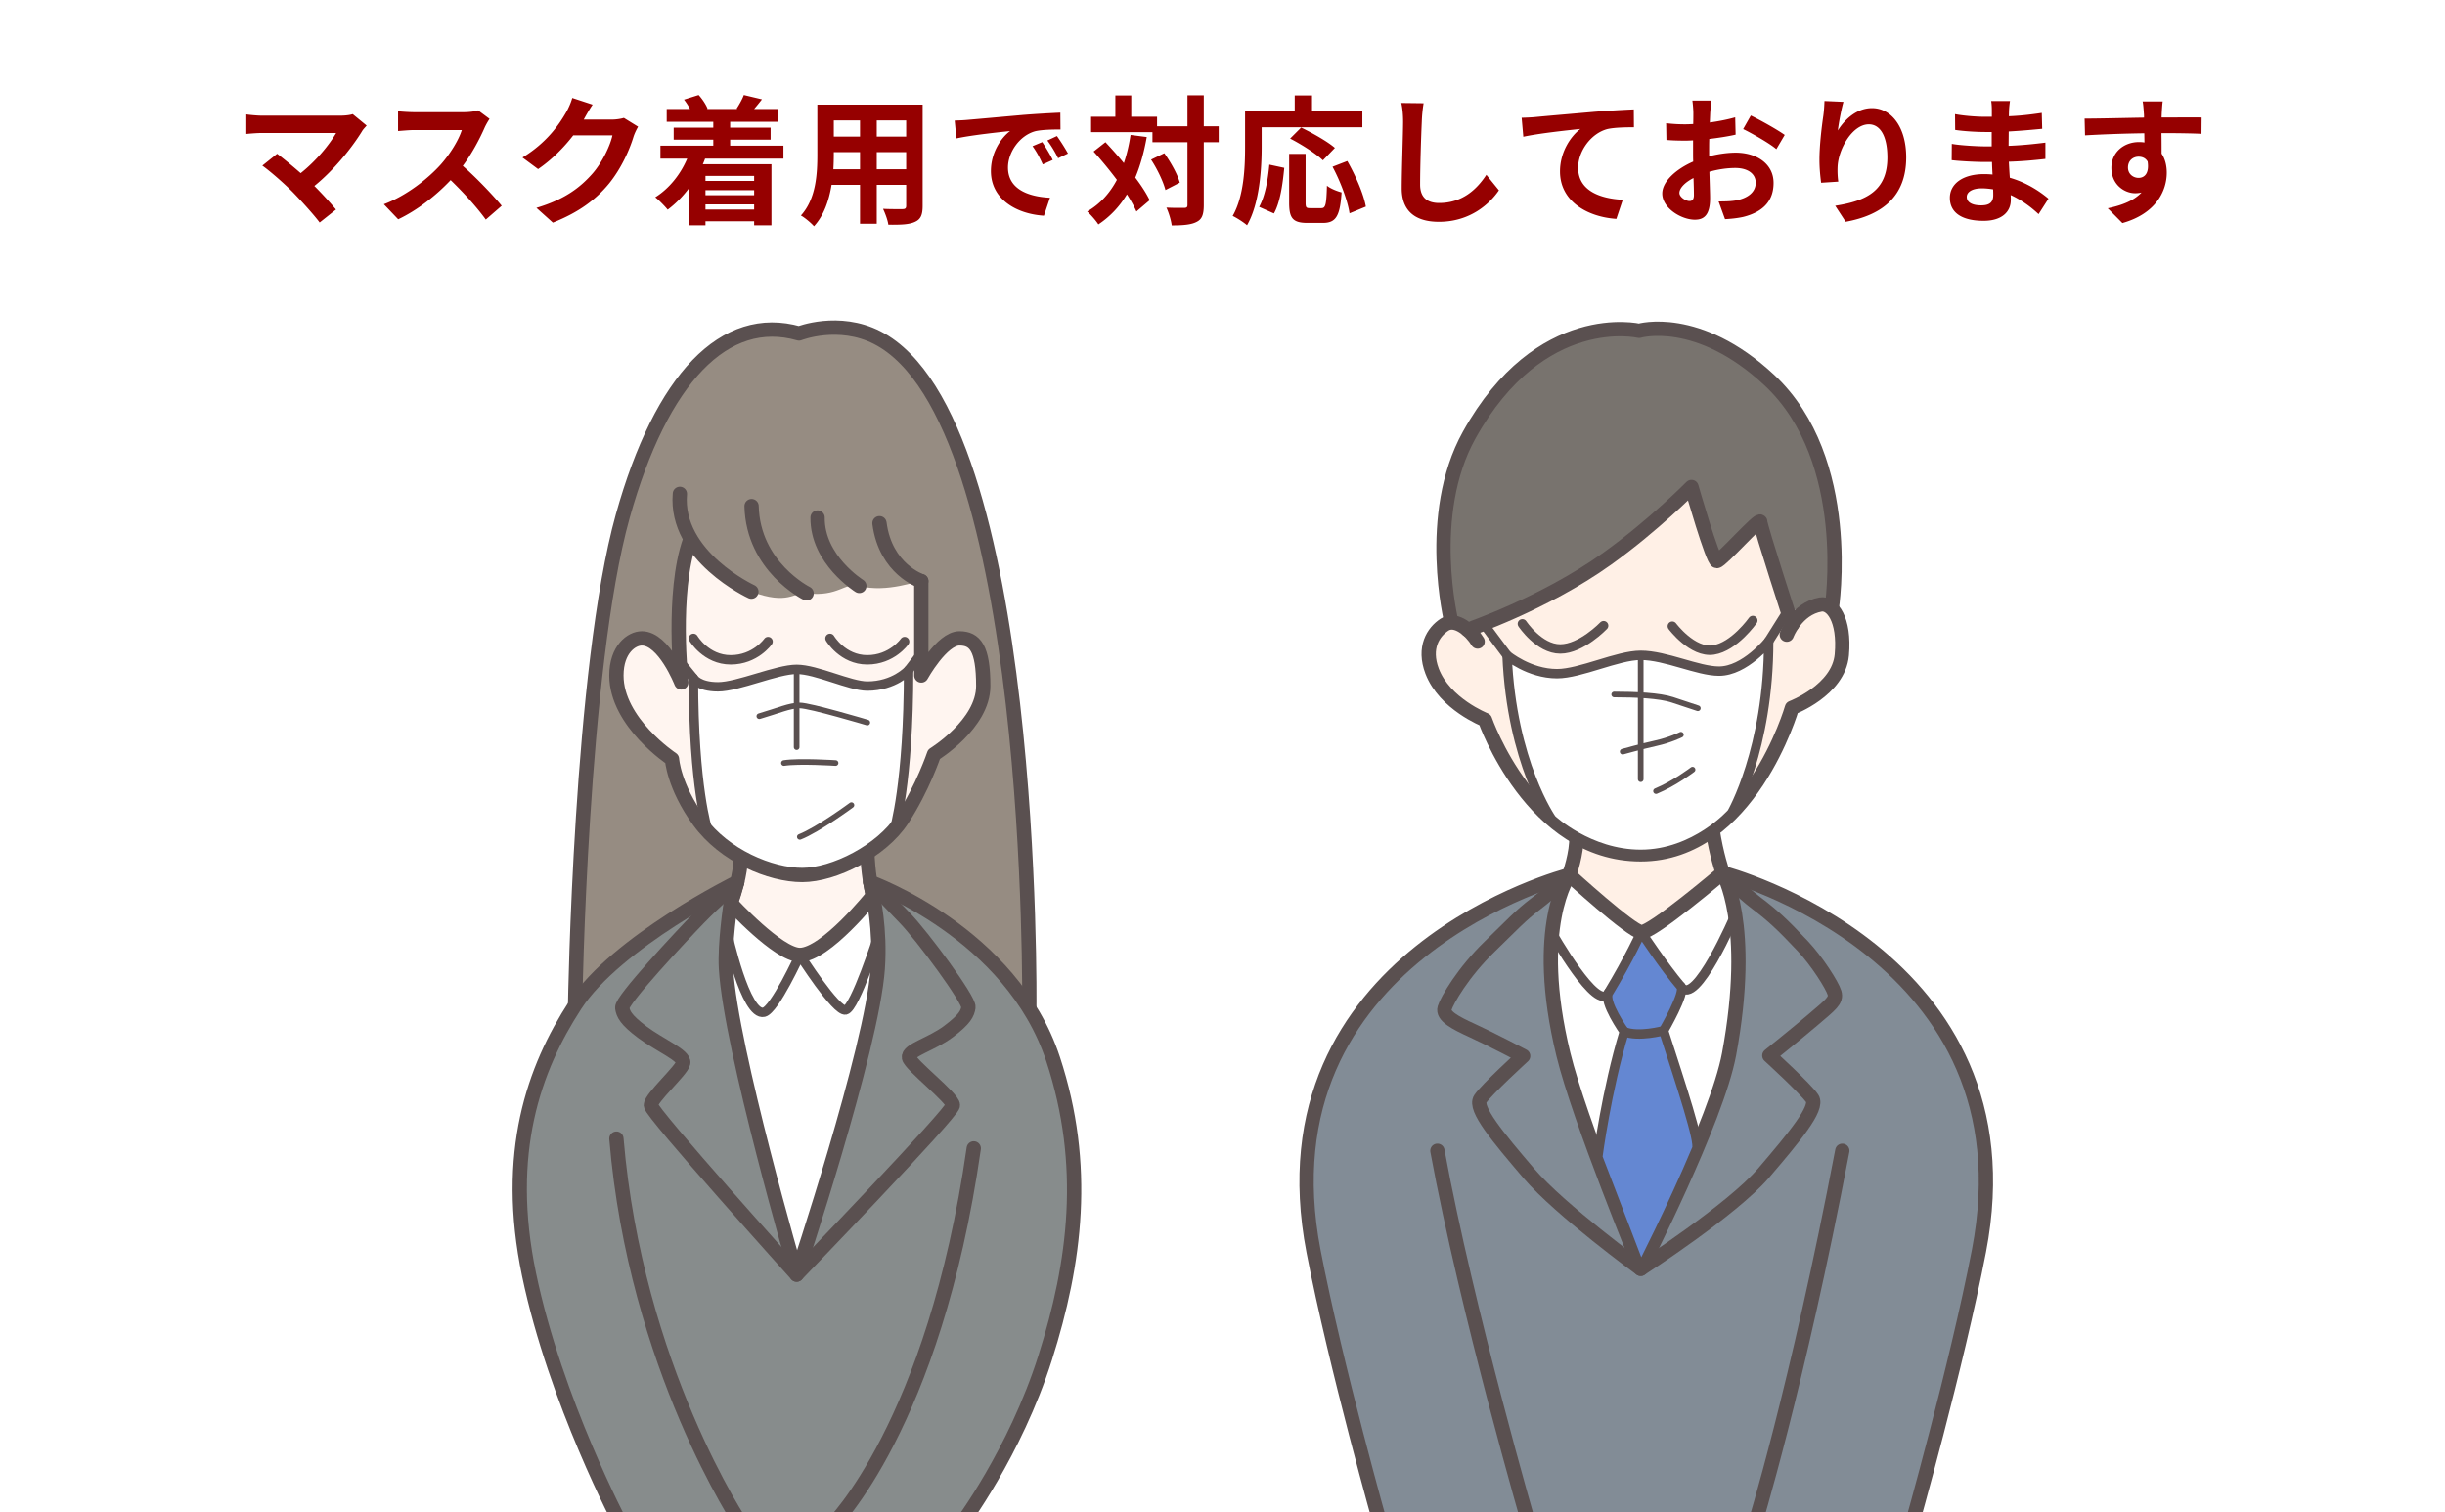 <svg xmlns="http://www.w3.org/2000/svg" xmlns:xlink="http://www.w3.org/1999/xlink" viewBox="0 0 650 402"><style>.st0{clip-path:url(#SVGID_2_);fill:#fff}.st11,.st2,.st6,.st7,.st8{clip-path:url(#SVGID_2_);fill:#fff0e6}.st11,.st6,.st7,.st8{fill:none;stroke:#5a5050;stroke-width:3.8;stroke-linecap:round;stroke-linejoin:round;stroke-miterlimit:10}.st11,.st7,.st8{stroke-width:2.5}.st11,.st8{stroke-width:1.5}.st11{fill:#fff;stroke-width:2.5}.st14{fill:#960000}</style><g id="img-mask-service"><defs><path id="SVGID_5_" d="M0 0h650v402H0z"/></defs><clipPath id="SVGID_2_"><use xlink:href="#SVGID_5_" overflow="visible"/></clipPath><path class="st0" d="M0 0h650v402H0z"/><path d="M385.874 165.495s-7.118-28.573 4.703-49.822c18.88-33.939 45.172-27.722 45.172-27.722s15.62-4.644 34.618 13.087c22.788 21.268 16.584 60.771 16.584 60.771" clip-path="url(#SVGID_2_)" fill="#78736e" stroke="#5a5050" stroke-width="3.8" stroke-linecap="round" stroke-linejoin="round" stroke-miterlimit="10"/><path d="M152.896 267.231s1.392-89.723 12.665-130.028c10.273-36.729 27.16-54.178 46.861-48.549 0 0 10.525-4.163 20.827 1.126 42.217 21.671 40.388 178.227 40.388 178.227" clip-path="url(#SVGID_2_)" fill="#968c82" stroke="#5a5050" stroke-width="3.8" stroke-linecap="round" stroke-linejoin="round" stroke-miterlimit="10"/><path class="st0" d="M191.313 238.718h43.483v112.297h-43.483zM457.983 232.05l-40.81.563s-4.885 5.516-4.885 21.969c0 10.357-2.292 82.729-2.292 82.729h54.671s-2.508-71.109-2.508-80.972c.001-18.404-4.176-24.289-4.176-24.289z"/><path d="M196.979 227.906s-.037 5.13-2.711 12.166c0 0 12.623 13.789 18.364 13.791 6.86.003 19.42-15.761 19.42-15.761-1.337-5.629-1.478-11.439-1.478-11.439" clip-path="url(#SVGID_2_)" fill="#fff5f0" stroke="#5a5050" stroke-width="3.8" stroke-linecap="round" stroke-linejoin="round" stroke-miterlimit="10"/><path d="M183.387 143.746c-5.645 16.576-2.272 37.674-2.272 37.674s-4.578-11.711-10.488-11.711c-2.67 0-6.755 2.85-6.755 9.868 0 12.228 14.776 22.217 14.776 22.217s.422 7.177 7.177 16.465 18.998 14.354 27.441 14.354c8.443 0 21.108-6.333 26.597-14.776 5.488-8.443 8.443-17.309 8.443-17.309s13.087-8.021 13.087-18.153c0-10.132-2.51-12.665-6.333-12.665-4.415 0-10.132 9.868-10.132 9.868v-27.142" clip-path="url(#SVGID_2_)" fill="#fff5f0"/><path d="M180.194 119.677c.281 3.377-1.806 14.968 4.86 25.724 3.537 5.707 9.769 10.063 14.703 11.895 9.88 3.667 11.229.06 14.675.447 8.601.966 10.054-3.013 14.02-1.969 7.355 1.935 15.613-1.478 16.477-1.286 2.533.563 8.473 4.46 7.91-2.294-.563-6.755.774-54.581-39.871-54.581-19.442 0-32.774 22.064-32.774 22.064z" clip-path="url(#SVGID_2_)" fill="#968c82"/><path class="st11" d="M237.752 220.589s3.8-12.266 3.8-42.441c0 0-3.8 4.245-10.976 4.245-4.644 0-13.509-4.449-18.787-4.449s-15.62 4.643-20.897 4.643-6.544-2.281-6.544-2.281c-.004 29.089 3.758 40.284 3.758 40.284s10.024 12.025 24.527 12.025c14.399-.002 25.119-12.026 25.119-12.026z"/><path class="st6" d="M183.387 143.746c-4.871 13.867-2.272 37.674-2.272 37.674s-4.578-11.711-10.488-11.711c-2.67 0-6.755 2.85-6.755 9.868 0 12.486 14.776 22.217 14.776 22.217s.422 7.177 7.177 16.465 18.998 14.354 27.441 14.354c8.443 0 21.108-6.333 26.597-14.776 5.488-8.443 8.443-17.309 8.443-17.309s13.087-8.021 13.087-18.153c0-10.132-2.203-12.665-6.333-12.665-4.674 0-10.132 9.868-10.132 9.868v-25.091"/><path d="M419.053 222.481c.231 4.222-1.88 10.132-1.88 10.132s16.332 14.917 19.138 15.198 21.671-15.761 21.671-15.761-1.689-4.785-2.701-11.455" clip-path="url(#SVGID_2_)" fill="#fff0e6" stroke="#5a5050" stroke-width="3.8" stroke-linecap="round" stroke-linejoin="round" stroke-miterlimit="10"/><path class="st2" d="M392.829 170.554c-1.689-2.814-5.746-6.473-8.783-4.503s-5.691 6.147-3.319 12.384c3.319 8.725 14.072 12.947 14.072 12.947s12.401 35.744 41.381 35.744 40.2-38.951 40.2-38.951 12.422-4.655 13.266-14.092c.844-9.438-2.642-13.897-5.629-13.378-6.473 1.126-9.006 8.016-9.006 8.016"/><path class="st2" d="M390.155 167.415s15.404-5.205 29.411-13.747c16.17-9.861 30.115-24.204 30.115-24.204l6.755 19.701 11.539-10.414 8.447 27.315s-.395 15.304-3.701 18.56c-11.436 11.261-62.643 14.227-78.237 0-3.244-2.958-4.329-17.211-4.329-17.211z"/><path class="st6" d="M392.829 170.554c-1.689-2.814-5.746-6.473-8.783-4.503s-5.691 6.147-3.319 12.384c3.319 8.725 14.072 12.947 14.072 12.947s12.401 35.744 41.381 35.744 40.2-38.951 40.2-38.951 12.422-4.655 13.266-14.092c.844-9.438-2.642-13.897-5.629-13.378-6.473 1.126-9.006 8.016-9.006 8.016"/><g clip-path="url(#SVGID_2_)"><path class="st14" d="M97.479 33.386c-.519.593-1.001 1.076-1.26 1.558-2.67 4.338-7.416 10.271-12.644 14.498 2.113 2.114 4.301 4.524 5.747 6.267l-4.338 3.448c-1.558-2.077-4.672-5.525-7.083-8.009-2.15-2.188-5.933-5.524-8.157-7.119l3.931-3.151c1.483 1.112 3.93 3.115 6.266 5.154 4.19-3.337 7.675-7.638 9.418-10.679H69.745c-1.483 0-3.485.186-4.264.26V30.42c.964.148 3.003.334 4.264.334h20.579c1.409 0 2.67-.148 3.449-.408l3.706 3.04zM130.148 31.606c-.297.408-.964 1.558-1.298 2.299-1.261 2.893-3.337 6.86-5.821 10.197 3.671 3.189 8.157 7.935 10.345 10.604l-4.227 3.671c-2.41-3.337-5.859-7.119-9.344-10.493-3.93 4.153-8.862 8.009-13.941 10.419l-3.819-4.004c5.97-2.262 11.717-6.748 15.203-10.642 2.447-2.781 4.709-6.452 5.524-9.084H110.2c-1.557 0-3.596.223-4.375.26v-5.265c1.001.148 3.263.259 4.375.259h13.052c1.632 0 3.115-.222 3.856-.482l3.04 2.261zM169.639 33.683c-.408.705-.927 1.743-1.224 2.669-1.001 3.3-3.115 8.231-6.452 12.385-3.522 4.301-8.009 7.675-14.98 10.456l-4.375-3.931c7.602-2.262 11.717-5.487 14.943-9.158 2.521-2.892 4.672-7.342 5.265-10.123h-10.419c-2.484 3.226-5.71 6.489-9.344 8.973l-4.153-3.078c6.489-3.967 9.714-8.75 11.568-11.939.556-.927 1.335-2.632 1.668-3.893l5.414 1.78c-.89 1.298-1.817 2.966-2.262 3.782l-.111.186h7.453c1.149 0 2.373-.186 3.226-.445l3.783 2.336zM187.438 42.174a17.688 17.688 0 01-.593 1.483h18.243v16.241h-4.598v-1.076h-12.94v1.076h-4.412v-9.826c-1.669 2.225-3.597 4.153-5.636 5.673-.705-.89-2.336-2.559-3.3-3.3 3.67-2.299 6.674-6.007 8.491-10.271h-7.119v-3.449h14.053v-1.594h-10.531v-3.189h10.531v-1.557h-12.385v-3.411h6.192a15.726 15.726 0 00-1.594-2.484l3.893-1.224c.964 1.038 1.965 2.559 2.373 3.634l-.186.074h8.158l-.26-.074c.705-1.075 1.558-2.596 1.928-3.634l4.82 1.149a67.209 67.209 0 01-2.077 2.559h6.304v3.411h-12.681v1.557h10.753v3.189h-10.753v1.594h14.164v3.449h-20.838zm.111 4.598v1.335h12.94v-1.335h-12.94zm12.941 3.782h-12.94v1.335h12.94v-1.335zm0 5.154v-1.372h-12.94v1.372h12.94zM245.283 54.744c0 2.373-.519 3.56-2.002 4.227-1.52.742-3.782.816-7.119.779-.148-1.187-.853-3.078-1.409-4.227 2.076.111 4.523.074 5.191.074.705 0 .964-.223.964-.89v-5.562h-7.824V59.49h-4.449V49.145h-7.564c-.667 4.042-2.002 8.12-4.672 11.012-.704-.815-2.484-2.336-3.485-2.855 4.042-4.449 4.375-11.049 4.375-16.241V27.825h27.995v26.919zm-16.648-9.752v-4.561h-6.971v.667a73.58 73.58 0 01-.111 3.894h7.082zm-6.971-12.977v4.301h6.971v-4.301h-6.971zm19.244 0h-7.824v4.301h7.824v-4.301zm0 12.977v-4.561h-7.824v4.561h7.824zM257.187 31.873c2.896-.244 8.619-.768 14.936-1.326a299.24 299.24 0 019.771-.593l.035 4.467c-1.85 0-4.816.035-6.665.454-4.188 1.117-7.293 5.583-7.293 9.667 0 5.688 5.304 7.747 11.167 8.026l-1.605 4.781c-7.259-.454-14.098-4.362-14.098-11.865 0-4.99 2.757-8.899 5.095-10.644-3.001.314-10.26 1.082-14.273 1.954l-.454-4.746c1.395-.035 2.721-.105 3.384-.175zm22.683 10.644l-2.652 1.187c-.873-1.919-1.605-3.28-2.722-4.851l2.583-1.082c.837 1.256 2.128 3.35 2.791 4.746zm4.048-1.71l-2.617 1.256a30.658 30.658 0 00-2.862-4.711l2.547-1.187c.873 1.222 2.199 3.281 2.932 4.642zM304.859 36.427c-.705 4.005-1.706 7.601-3.041 10.79 1.631 2.15 2.966 4.227 3.819 6.007l-3.522 3.003c-.593-1.335-1.446-2.892-2.521-4.561-1.965 3.263-4.487 5.933-7.601 8.009-.519-.89-2.04-2.632-2.966-3.448 3.448-2.002 6.007-4.857 7.897-8.417a108.385 108.385 0 00-6.192-7.527l3.152-2.484c1.594 1.706 3.3 3.597 4.894 5.562.779-2.299 1.372-4.783 1.78-7.49l4.301.556zm19.133 1.372h-3.968v16.686c0 2.484-.445 3.782-1.854 4.486-1.409.779-3.597.964-6.674.964-.148-1.298-.779-3.412-1.409-4.746 2.077.111 4.079.074 4.709.074.667 0 .89-.185.89-.778V37.799h-9.307v-2.67h-16.314V31.05h6.452v-5.673h4.227v5.673h6.859v2.521h8.083V25.34h4.338v8.231h3.968v4.228zm-14.461 2.929c1.743 2.447 3.522 5.636 4.116 7.824l-3.819 1.965c-.556-2.188-2.151-5.562-3.819-8.083l3.522-1.706zM335.414 38.985c0 5.97-.557 15.128-3.894 20.913-.816-.742-2.781-2.002-3.819-2.484 3.041-5.302 3.3-13.089 3.3-18.428v-9.344h13.2v-4.264h4.598v4.264h13.385v4.19h-26.771v5.153zm-.667 16.018c1.557-2.818 2.336-7.119 2.707-11.235l3.967.853c-.408 4.264-1.075 9.159-2.744 12.125l-3.93-1.743zm16.537.334c1.112 0 1.334-.853 1.483-5.97.927.779 2.744 1.483 3.894 1.78-.408 6.341-1.521 8.121-4.969 8.121h-4.116c-3.93 0-4.857-1.298-4.857-5.414v-12.94h4.375v12.903c0 1.335.148 1.52 1.187 1.52h3.003zm.407-12.718c-1.78-1.743-5.673-4.227-8.713-5.784l2.929-2.93c2.966 1.446 6.971 3.671 8.973 5.414l-3.189 3.3zm6.489.186c2.188 3.856 4.338 8.75 4.932 12.125l-4.338 1.78c-.482-3.3-2.41-8.454-4.523-12.384l3.929-1.521zM378.464 27.454a37.615 37.615 0 00-.482 4.895c-.185 3.93-.445 12.162-.445 16.723 0 3.708 2.225 4.895 5.043 4.895 6.081 0 9.937-3.485 12.57-7.49l3.337 4.116c-2.373 3.485-7.564 8.38-15.944 8.38-6.007 0-9.9-2.632-9.9-8.899 0-4.931.371-14.572.371-17.724 0-1.743-.148-3.522-.482-4.968l5.932.072zM408.128 31.125c3.041-.296 9.122-.815 15.833-1.409 3.782-.297 7.824-.52 10.382-.63l.037 4.746c-1.965 0-5.117.037-7.082.482-4.413 1.187-7.75 5.933-7.75 10.271 0 6.044 5.673 8.195 11.865 8.528l-1.706 5.08c-7.712-.52-14.98-4.672-14.98-12.607 0-5.302 2.966-9.455 5.414-11.309-3.152.333-10.901 1.149-15.166 2.076l-.445-5.042c1.448-.038 2.857-.112 3.598-.186zM454.368 41.544c2.484-.63 5.005-.964 7.045-.964 5.636 0 10.085 3.003 10.085 8.046 0 4.338-2.262 7.601-8.083 9.047-1.706.371-3.375.52-4.82.593l-1.706-4.709c1.669 0 3.226-.037 4.524-.259 2.966-.519 5.339-2.04 5.339-4.709 0-2.484-2.225-3.931-5.414-3.931-2.262 0-4.635.371-6.896 1.001.074 2.929.185 5.747.185 7.008 0 4.561-1.668 5.747-4.042 5.747-3.597 0-8.676-3.078-8.676-6.971 0-3.226 3.745-6.526 8.231-8.491-.037-.853-.037-1.706-.037-2.558v-3.078c-.705.037-1.372.074-1.965.074-1.668 0-3.522-.037-5.117-.186l-.074-4.45c2.15.26 3.745.297 5.08.297.667 0 1.372-.037 2.114-.074.037-1.298.037-2.373.037-3.003 0-.779-.148-2.559-.26-3.226h5.043a141.72 141.72 0 00-.297 3.188c-.037.816-.074 1.706-.111 2.633 2.41-.334 4.82-.816 6.749-1.372l.111 4.598c-2.077.482-4.598.853-7.008 1.149-.037 1.113-.037 2.225-.037 3.3v1.3zm-4.042 10.308c0-.927-.037-2.595-.111-4.523-2.262 1.149-3.745 2.669-3.745 3.967 0 1.112 1.706 2.151 2.67 2.151.667-.001 1.186-.335 1.186-1.595zm15.128-21.135c2.818 1.372 7.082 3.782 9.01 5.154l-2.225 3.782c-1.743-1.521-6.526-4.227-8.825-5.339l2.04-3.597zM490.076 27.083c-.519 1.817-1.261 5.562-1.483 7.601 1.743-2.818 4.931-5.933 9.084-5.933 5.117 0 9.084 5.006 9.084 13.089 0 10.382-6.377 15.351-16.092 17.13l-2.781-4.264c8.157-1.26 13.868-3.93 13.868-12.829 0-5.673-1.891-8.825-4.932-8.825-4.338 0-8.12 6.526-8.306 11.346a22.013 22.013 0 00.186 3.893l-4.561.297c-.185-1.409-.445-3.671-.445-6.118 0-3.411.482-7.972 1.038-11.754.186-1.335.26-2.818.297-3.856l5.043.223zM541.952 56.932c-1.965-1.854-4.487-3.745-7.416-5.08.037.482.037.927.037 1.298 0 3.152-2.373 5.562-7.23 5.562-5.859 0-8.973-2.225-8.973-6.118 0-3.708 3.411-6.303 9.084-6.303.779 0 1.521.037 2.262.111-.074-1.112-.111-2.262-.148-3.337h-1.891c-2.15 0-6.377-.186-8.825-.482l.037-4.338c2.113.408 6.896.667 8.862.667h1.743v-3.819h-1.743c-2.336 0-5.858-.222-7.972-.556l-.037-4.19c2.299.445 5.71.705 7.972.705h1.817v-1.668c0-.667-.037-1.817-.186-2.521h5.006a24.598 24.598 0 00-.26 2.596l-.037 1.446c2.855-.111 5.562-.408 8.75-.89l.111 4.227c-2.41.223-5.376.519-8.899.705l-.037 3.819c3.708-.148 6.786-.482 9.789-.853v4.338c-3.3.371-6.155.63-9.715.742.074 1.372.148 2.855.26 4.264 4.635 1.335 8.157 3.782 10.271 5.562l-2.632 4.113zm-12.088-6.6c-.964-.148-1.965-.26-3.003-.26-2.595 0-4.004 1.001-4.004 2.262 0 1.372 1.298 2.262 3.819 2.262 1.965 0 3.226-.593 3.226-2.707-.001-.408-.001-.927-.038-1.557zM585.261 35.574c-2.225-.111-5.673-.186-10.642-.186.037 1.854.037 3.856.037 5.451.927 1.372 1.372 3.152 1.372 5.08 0 4.783-2.818 10.864-11.791 13.386l-3.893-3.931c3.708-.778 6.934-2.002 8.973-4.19a7.939 7.939 0 01-1.668.186c-2.855 0-6.341-2.262-6.341-6.749 0-4.153 3.337-6.859 7.342-6.859.519 0 1.001.037 1.446.111l-.037-2.447a371.58 371.58 0 00-15.758.556l-.111-4.45c4.19 0 10.864-.185 15.796-.259 0-.445 0-.853-.037-1.112-.074-1.187-.186-2.596-.334-3.189h5.339c-.111.593-.222 2.559-.259 3.152 0 .296-.037.667-.037 1.112 3.708 0 8.713-.037 10.642 0l-.039 4.338zm-16.722 11.717c1.52 0 2.892-1.149 2.41-4.338-.519-.89-1.372-1.298-2.41-1.298-1.409 0-2.818.964-2.818 2.893 0 1.705 1.372 2.743 2.818 2.743z"/></g><path class="st6" d="M180.742 131.29c-1.387 16.613 19.015 26.006 19.015 26.006M214.432 157.743s-14.238-7.066-14.625-23.195M217.355 137.581c-.129 11.226 11.097 18.194 11.097 18.194M233.806 139.097c1.613 12.323 11.122 15.391 11.122 15.391"/><path class="st7" d="M184.347 169.71s3.349 5.699 9.907 5.699 9.935-4.855 9.935-4.855M220.654 169.71s3.349 5.699 9.907 5.699 9.935-4.855 9.935-4.855"/><path class="st8" d="M211.788 177.943v20.686M201.867 190.396c5.066-1.478 8.021-2.85 10.765-2.85 2.744 0 17.942 4.538 17.942 4.538M208.411 202.85c4.011-.633 13.721 0 13.721 0M212.633 222.481c4.855-1.9 13.721-8.443 13.721-8.443"/><path d="M255.29 405.542s14.546-19.259 22.567-44.59c8.021-25.33 11.392-51.159 2.111-79.368-11.065-33.63-48.622-47.098-48.622-47.098l.706 3.615s2.061 8.786 1.299 19.42c-1.53 21.381-21.564 81.338-21.564 81.338S194.3 278.918 193 257.521c-.402-6.618 1.266-17.45 1.266-17.45l1.727-5.585s-32.123 15.858-43.099 32.745c-10.976 16.887-18.998 39.262-12.243 71.628 7.036 33.713 24.702 66.883 24.702 66.883l89.937-.2z" clip-path="url(#SVGID_2_)" fill="#878c8c" stroke="#5a5050" stroke-width="3.8" stroke-linecap="round" stroke-linejoin="round" stroke-miterlimit="10"/><path class="st6" d="M211.788 338.859s-38.769-43.061-38.769-45.031 8.237-9.288 8.622-11.258c.384-1.97-6.37-4.785-10.873-8.162-4.503-3.377-5.1-4.901-5.347-6.473-.311-1.97 15.761-19.138 20.405-23.923 4.644-4.785 10.17-9.525 10.17-9.525M231.346 234.486s4.538 4.741 9.182 9.525c4.644 4.785 17.235 21.812 16.924 23.782-.248 1.573-.844 3.096-5.347 6.473s-10.845 4.925-10.46 6.895c.384 1.97 11.69 10.695 11.69 12.665s-41.546 45.031-41.546 45.031"/><path class="st7" d="M233.423 248.963s-6.084 18.971-8.617 19.534c-2.533.563-12.173-14.635-12.173-14.635s-6.656 14.574-9.55 15.235c-4.925 1.126-9.758-21.143-9.758-21.143"/><path class="st6" d="M163.872 302.693c5.066 60.792 33.484 102.934 33.484 102.934M258.871 305.296c-10.565 73.81-37.773 100.247-37.773 100.247M390.155 167.415s20.264-6.852 37.01-18.813c12.414-8.867 22.516-19.138 22.516-19.138s5.629 19.701 6.755 19.701c1.126 0 11.539-11.821 11.539-10.414s8.447 27.315 8.447 27.315"/><path class="st7" d="M404.72 165.84s4.433 6.684 10.062 6.684 11.539-6.192 11.539-6.192M444.581 166.47s5.348 7.164 10.915 6.325 10.488-7.842 10.488-7.842"/><path class="st11" d="M412.521 217.811s-10.663-15.028-11.872-43.598c0 0 5.837 4.884 13.288 4.884 6.192 0 16.095-4.884 22.243-4.884 6.627 0 15.19 4.206 20.818 4.206 6.897 0 13.195-7.935 13.195-7.935 0 28.708-9.812 45.644-9.812 45.644s-9.65 10.997-24.202 10.997c-13.792 0-23.658-9.314-23.658-9.314z"/><path class="st8" d="M436.18 174.213v32.929M429.135 184.627c5.629 0 12.035.281 15.446 1.407 3.411 1.126 6.788 2.252 6.788 2.252M431.387 199.825s5.066-1.407 8.866-2.252c3.8-.844 6.614-2.252 6.614-2.252M440.252 210.309c4.925-2.04 9.71-5.699 9.71-5.699"/><path d="M507.949 406.428s12.225-43.143 18.153-73.88c15.198-78.805-68.118-100.498-68.118-100.498s8.146 13.304 1.697 48.149c-3.261 17.622-23.501 57.112-23.501 57.112s-16.309-39.582-20.554-56.993c-8.335-34.189 1.548-47.705 1.548-47.705s-83.167 21.249-67.969 100.054c5.928 30.737 18.153 73.88 18.153 73.88l140.591-.119z" clip-path="url(#SVGID_2_)" fill="#828c96" stroke="#5a5050" stroke-width="3.8" stroke-linecap="round" stroke-linejoin="round" stroke-miterlimit="10"/><path class="st6" d="M436.18 337.311s-21.414-15.62-29.709-25.33c-8.295-9.71-14.628-17.309-12.939-19.842 1.689-2.533 11.399-11.399 11.399-11.399s-8.866-4.644-13.509-6.755-7.998-3.938-7.376-5.98 4.874-9.478 12.02-16.395c5.841-5.653 8.1-8.209 12.243-11.349 4.143-3.14 8.866-7.649 8.866-7.649M436.18 337.311s24.36-15.739 32.655-25.449c8.295-9.71 14.628-17.309 12.939-19.842-1.689-2.533-11.399-11.399-11.399-11.399s7.819-6.272 11.693-9.591c4.55-3.898 6.246-5.066 5.624-7.107-.622-2.041-4.682-8.427-8.452-12.431-5.572-5.919-8.1-8.209-12.243-11.349-4.143-3.14-9.015-8.093-9.015-8.093M489.774 305.93c-11.949 62.762-23.626 100.534-23.626 100.534M382.134 305.93c7.88 42.78 24.699 100.617 24.699 100.617"/><path class="st7" d="M446.866 262.254c3.779 5.94 14.417-18.972 14.417-18.972M412.493 247.815s12.279 21.798 15.126 16.099M181.108 176.323l3.239 3.982M244.929 173.742l-3.378 4.405M475.247 162.445l-5.053 8.039M394.402 165.84l6.247 8.373"/><path d="M431.806 274.258c-4.742 15.639-7.035 33.338-7.035 33.338l11.408 29.715s8.373-16.309 14.893-31.916c.812-1.944-3.884-16.11-8.814-31.396 0 0 5.935-10.194 4.608-11.746-4.448-5.204-10.554-14.442-10.554-14.442s-3.215 7.06-8.693 16.103c-1.445 2.386 4.187 10.344 4.187 10.344z" clip-path="url(#SVGID_2_)" fill="#6487d2" stroke="#5a5050" stroke-width="2.5" stroke-linecap="round" stroke-linejoin="round" stroke-miterlimit="10"/><path class="st7" d="M431.806 274.258c3.742 1.548 10.452-.258 10.452-.258"/></g></svg>